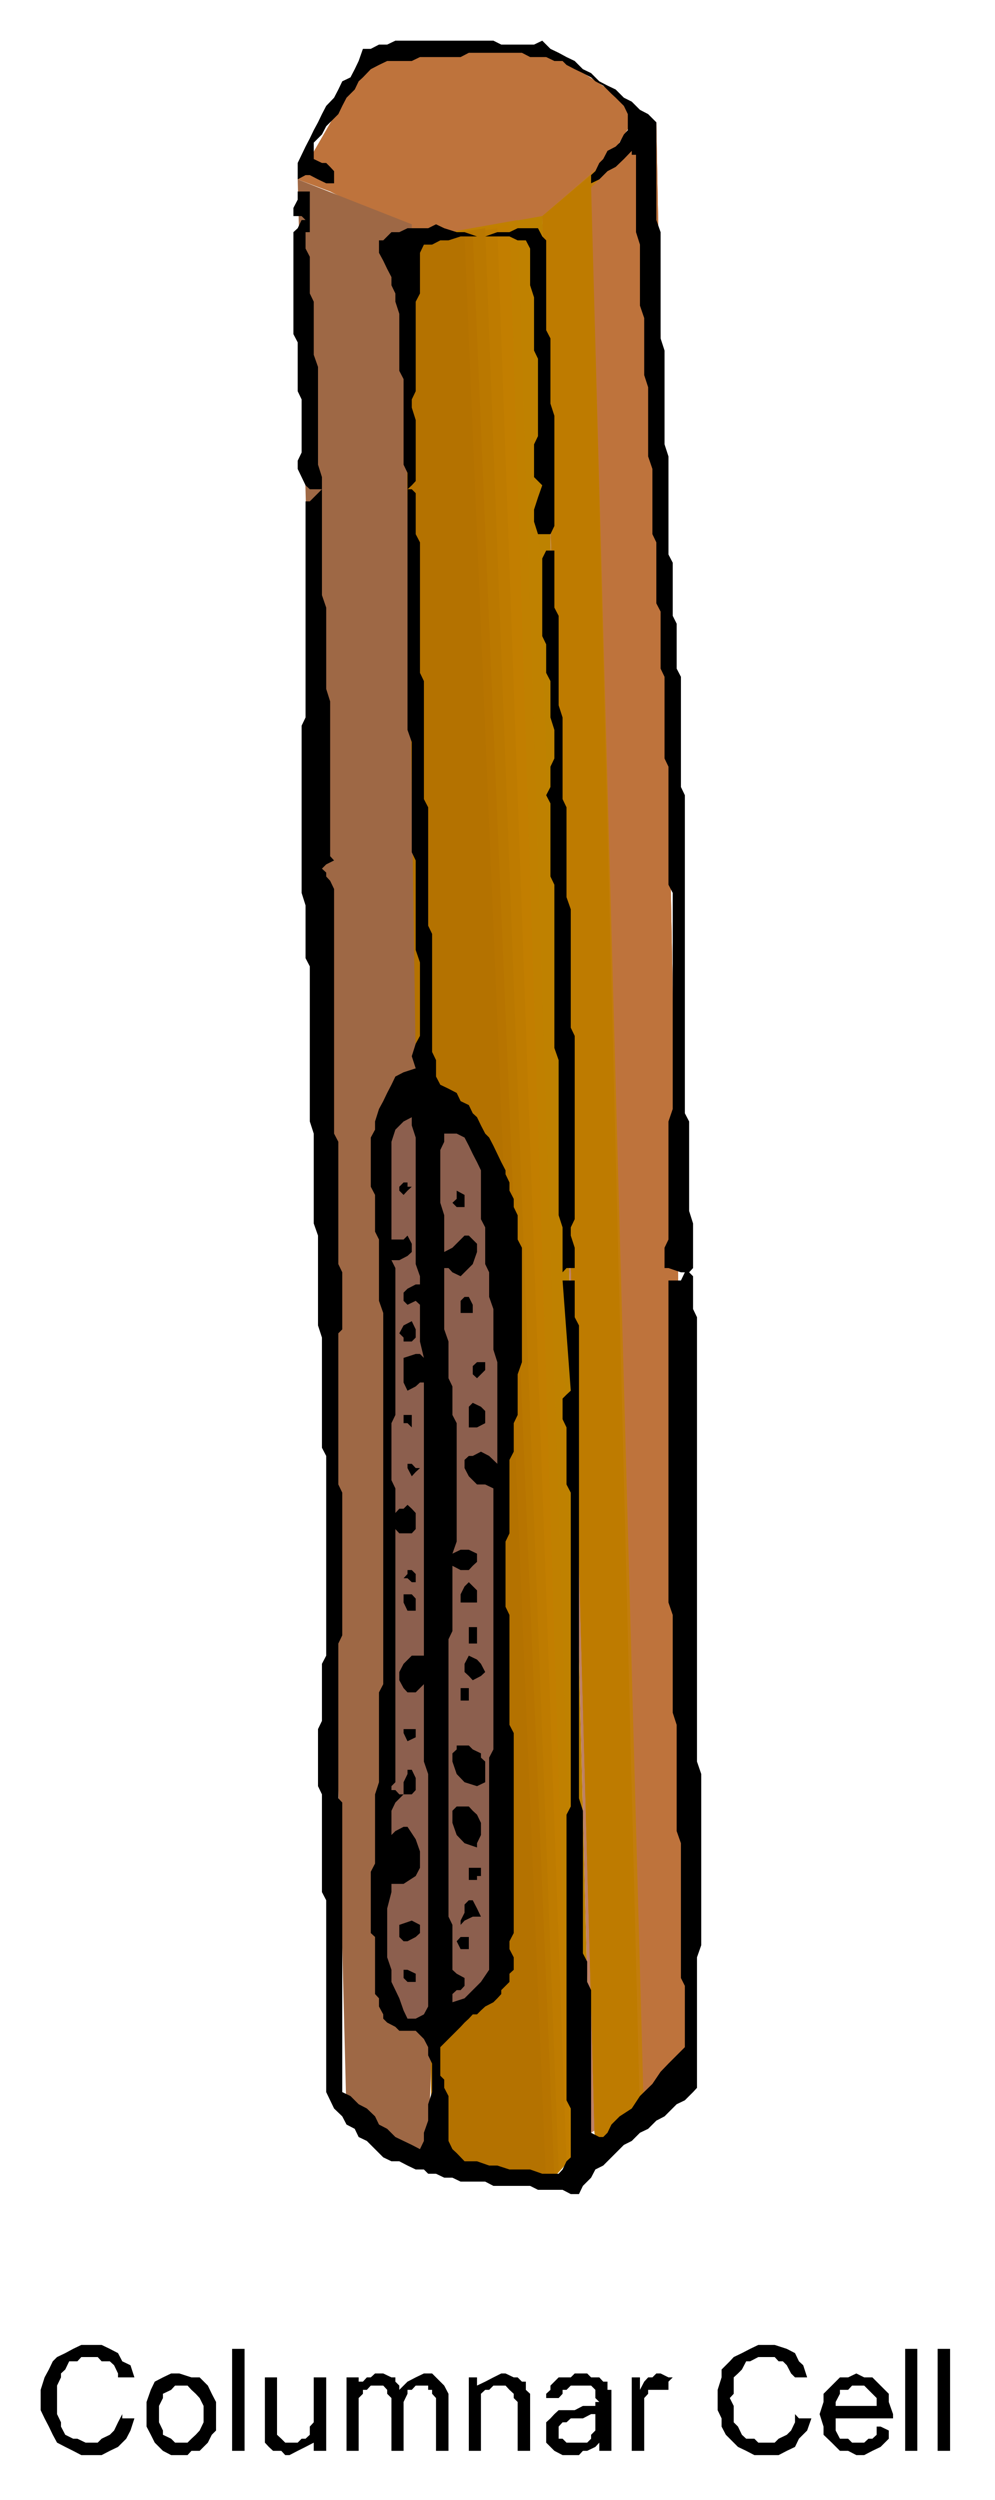 <svg xmlns="http://www.w3.org/2000/svg" fill-rule="evenodd" height="1231.842" preserveAspectRatio="none" stroke-linecap="round" viewBox="0 0 3035 7624" width="490.455"><style>.brush1{fill:#be733c}.pen1{stroke:none}.brush2{fill:#be8166}.brush8{fill:#be7b00}.brush17{fill:#000}</style><path class="pen1 brush1" d="M1131 161h38l25-12h472l286 186-149 237-211 136h-336l-249-124-99-37 223-386z"/><path class="pen1 brush2" d="m1803 6504 311-199-112-5932-348 286 149 5845z"/><path class="pen1 brush2" d="m1816 6591 298-286-112-5932-348 286 162 5932z"/><path class="pen1" style="fill:#bf8156" d="m1816 6591 273-261-124-5933-311 262 162 5932z"/><path class="pen1" style="fill:#c08046" d="m1816 6591 248-236-137-5933-273 237 162 5932z"/><path class="pen1" style="fill:#c18033" d="m1816 6591 223-211-136-5920-249 199 162 5932z"/><path class="pen1" style="fill:#c17e23" d="m1816 6591 186-186-137-5920-211 174 162 5932z"/><path class="pen1" style="fill:#c27d0c" d="m1816 6591 161-161-149-5921-174 150 162 5932z"/><path class="pen1 brush8" d="m1816 6591 136-137-149-5920-149 125 162 5932z"/><path class="pen1" style="fill:#9e6845" d="m908 547 348 137 12 2574 50 2948-12 360-249-112L908 547z"/><path class="pen1" style="fill:#bd8200" d="m1368 6591 298 75 137-162-149-5845-423 74 137 5858z"/><path class="pen1" style="fill:#bf8100" d="m1368 6591 298 75 125-137-174-5858-386 62 137 5858z"/><path class="pen1" style="fill:#c08000" d="m1368 6591 298 75 100-112-187-5883-348 62 137 5858z"/><path class="pen1" style="fill:#c27e00" d="m1368 6591 298 75 75-87-187-5895-323 49 137 5858z"/><path class="pen1 brush8" d="m1368 6591 298 75 62-75-211-5895-286 37 137 5858z"/><path class="pen1" style="fill:#ba7800" d="m1368 6591 298 75 38-50-224-5920-249 37 137 5858z"/><path class="pen1" style="fill:#b77400" d="m1368 6591 298 75 25-25-249-5933-211 25 137 5858z"/><path class="pen1" style="fill:#b47200" d="m1318 6591 348 75-249-5945-186 12 87 5858z"/><path class="pen1 brush1" d="m1965 6479 149-174-112-5932-199 199 162 5907z"/><path class="pen1 brush17" d="M2002 1790v50l13 25v174l12 25v249l12 25v360l13 25v659l-13 38v360l-12 25v62h12l38 13h12l-12 25h-38v982l13 38v298l12 37v324l13 37v411l12 24v187l-12 12-13 13-25 25-24 25-25 37-38 37-25 38-37 24-25 25-12 25-13 13h-12l-25-13v-435l-12-25v-62l-13-25v-435l-12-38V4042l-13-25v-112h-37l25 336-13 12-12 12v63l12 25v174l13 25v957l-13 25v871l13 25v149l-13 12-12 25-12 13h-50l-37-13h-63l-37-12h-25l-37-13h-38l-24-25-13-12-12-25v-137l-13-25v-25l-12-12v-87l12-12 13-13 12-12 13-13 12-12 12-13 13-12 12-13h13l12-12 13-12 25-13 12-12 12-13v-12l13-13 12-12v-25l13-12v-38l-13-25v-24l13-25v-610l-13-25v-335l-12-25v-199l12-25v-224l13-25v-87l12-25v-124l13-37v-349l-13-25v-74l-12-25v-25l-13-25v-25l-12-25v-12l-13-25-12-25-12-25-13-25-12-12-13-25-12-25-13-12-12-25-25-12-12-25-25-13-25-12-13-25v-50l-12-25v-360l-12-25v-361l-13-25v-360l-12-25v-398l-13-25v-125l-12-12h-13l13-12 12-13v-186l-12-38v-25l12-25V920l13-25V771l12-25h25l25-13h25l37-12h149l25 12h25l13 25v112l12 37v162l12 25v236l-12 25v100l12 12 13 13-13 37-12 37v37l12 38h38l12-25v-336l-12-37v-199l-13-25V733l-12-12-13-25h-62l-25 12h-37l-37 13h-25l-38-13h-24l-38-12-25-12-24 12h-63l-25 12h-24l-25 25h-13v38l13 24 12 25 13 25v25l12 25v25l12 37v174l13 25v261l12 25v784l13 37v336l12 25v273l13 38v224l-13 24-12 38 12 37-37 12-25 13-12 25-13 25-12 25-13 24-12 38v25l-13 24v150l13 25v112l12 24v187l13 37v1132l-13 25v274l-12 37v211l-13 25v187l13 12v174l12 13v25l13 24v13l12 12 25 13 12 12h50l25 25 13 25v25l12 25v87l-12 37v50l-13 37v25l-12 25-25-13-25-12-25-12-25-25-25-13-12-25-25-24-25-13-25-25-25-12v-883l-12-13v-472l12-25v-435l-12-25v-461l12-12v-174l-12-25v-373l-13-25v-746l-12-25-12-13v-12l-13-12 13-13 24-12-12-13v-472l-12-38v-248l-13-38v-360l-12-38v-298l-13-37V920l-12-25V783l-13-25v-50h13V584h-37v25l-13 25v25h25l12 12h-12l-12 25-13 12v311l13 25v149l12 25v162l-12 25v25l12 25 12 25 13 12h37l-25 25-12 12h-13v659l-12 25v510l12 38v161l13 25v473l12 37v274l13 37v274l12 37v336l13 25v609l-13 25v174l-12 25v174l12 25v298l13 25v585l12 25 12 25 25 24 13 25 25 13 12 25 25 12 12 12 25 25 13 13 25 12h24l25 13 25 12h25l13 13h24l25 12h25l25 12h75l25 13h112l24 12h75l25 13h25l12-25 25-25 13-25 24-12 25-25 13-13 25-25 24-12 25-25 25-12 25-25 25-13 12-12 25-25 25-12 25-25 12-13v-398l13-37v-522l-13-38V4017l-12-25v-100l-12-12 12-13v-136l-12-38v-273l-13-25v-970l-12-25v-336l-13-25v-137l-12-24v-162l-13-25v-299l-12-37v-286l-12-37V708l-13-37V373l-25-25-25-13-25-25-24-12-25-25-25-12-25-13-25-25-25-12-25-25-25-12-24-13-25-12-25-25-25 12h-100l-24-12h-299l-25 12h-25l-25 13h-24l-13 37-12 25-13 25-25 12-12 25-13 25-24 25-13 25-12 25-13 24-12 25-13 25-12 25-12 25v50l24-13h13l25 13 25 12h24v-37l-12-13-12-12h-13l-25-12v-50l25-25 13-25 12-12 25-25 12-25 13-25 25-25 12-25 13-12 24-25 25-13 25-12h75l25-12h124l25-13h162l25 13h49l25 12h25l12 12 25 13 25 12 25 13 13 12 24 13 25 25 13 12 25 25 12 25v49l-12 13-13 25-12 12-25 13-13 25-12 12-12 25-13 12v25l25-12 25-25 25-13 25-24 24-25v12h13v236l12 38v186l13 38v174l12 37v211l13 38v199l12 25v136z"/><path class="pen1 brush17" d="M1691 1679v174l13 25v273l12 37v249l12 25v274l13 37v361l12 25v559l-12 25v25l12 37v62h-25l-12 13v-137l-12-37v-473l-13-37v-498l-12-25v-223l-13-25 13-25v-62l12-25v-87l-12-38v-111l-13-25v-87l-12-25v-237l12-24h25z"/><path class="pen1" d="M1256 3407v25l12 37v386l13 37v25h-13l-25 13-12 12v25l12 12 25-12 13 12v112l12 50v13-13l-12-12h-13l-37 12v75l12 25 25-13 13-12h12v833h-37l-25 25-13 25v25l13 24 12 13h25l25-25v-25 261l13 38v709l-13 24-25 13h-25l-12-25-13-37-12-25-12-25v-37l-13-38v-149l13-50v-25h37l37-24 13-25v-50l-13-37-25-38h-12l-25 13-12 12v-74l12-25 25-25h-13l-12-13h-12v-12l12-12v-772l12 13h38l12-13v-49l-12-13-13-12-12 12h-13l-12 13v-75l-12-25v-174l12-25v-448l-12-24h24l25-13 13-12v-25l-13-25-12 12h-37v-298l12-37 25-25 25-13zm199 137 12 25v149l13 25v112l12 25v75l13 37v124l12 38v310l-25-24-25-13-25 13h-12l-13 12v25l13 25 25 25h25l25 12v796l-13 25v647l-25 37-25 25-25 25-37 12v-25l13-12h12l12-13v-24l-24-13-13-12v-137l-12-25v-846l12-25v-199l25 13h25l12-13 13-12v-25l-25-12h-25l-25 12 13-37v-361l-13-25v-87l-12-25v-112l-13-37v-187h13l12 13 25 12 12-12 25-25 13-37v-25l-13-13-12-12h-13l-12 12-25 25-25 13v-112l-12-38v-161l12-25v-25h38l24 12 13 25 12 25 13 25z" style="fill:#8c5f4e"/><path class="pen1 brush17" d="m1256 3619-13 12-12 13-13-13v-12l13-13h12v13h13zm161 62h-24l-13-13 13-12v-25l24 13v37zm25 298v25h-37v-37l12-12h13l12 24zm-174 75v25l-12 12h-25v-12l-13-13 13-24 25-13 12 25zm212 100v24l-13 13-12 12-13-12v-25l13-12h25zm0 149v37l-25 13h-25v-63l12-12 25 12 13 13zm-224 50-13-13h-12v-25h25v38zm25 124-13 12-12 13v12-12l-13-25v-13h13l12 13h13zm-13 323v25h-12l-13-12h-12l12-13v-12h13l12 12zm187 50v37h-50v-25l12-24 13-13 25 25zm-187 25v37h-25l-12-25v-25h25l12 13zm187 99v38h-25v-50h25v12zm25 125-13 12-25 13-12-13-13-12v-25l13-25 25 12 12 13 13 25zm-50 49v38h-25v-38h25zm-162 125v25l-25 12-12-25v-12h37zm212 99v63l-25 12-38-12-24-25-13-38v-25l13-12v-12h37l12 12 25 12v13l13 12zm-212 50v37l-12 13h-25v-37l12-25v-13h13l12 25zm199 149v25l-12 25v13l-38-13-24-25-13-37v-37l13-13h37l12 13 13 12 12 25v12zm0 125v25h-12v12h-25v-37h37zm-12 124 12 25h-25l-25 12-12 13v-13l12-24v-25l13-13h12l13 25zm-174 50v25l-13 12-25 13h-12l-13-13v-37l38-13 25 13zm149 74h-25l-12-24 12-13h25v37zm-162 88v12h-25l-12-12v-25h12l25 12v13zM373 7362v13h37l-12 37-13 25-25 25-25 12-25 13h-62l-25-13-24-12-25-13-13-24-12-25-13-25-12-25v-62l12-38 13-24 12-25 13-13 25-12 24-13 25-12h62l25 12 25 13 13 25 25 12 12 37h-50v-12l-12-25-13-12h-25l-12-13h-50l-12 13h-25l-12 25-13 12v12l-12 25v87l12 25v13l13 25 24 12h13l25 12h37l12-12 25-12 13-13 12-25 13-25zm124-62 25-12 12-13h38l12 13 13 12 12 13 12 24v50l-12 25-12 13-13 12-12 12h-38l-12-12-25-12v-13l-12-25v-50l12-24v-13zm-25 149 25 25 25 13h50l12-13h25l12-12 13-13 12-24 13-13v-87l-13-25-12-25-25-25h-25l-37-12h-25l-25 12-25 13-12 25-13 37v75l13 25 12 24zm274 25h-38v-311h38v311zm249 0h-38v-25l-25 13-24 12-25 13h-13l-12-13h-25l-13-12-12-13v-199h37v175l13 12 12 12h38l12-12h12l13-12v-25l12-13v-137h38v224zm99 0h-37v-224h37v25-12h13l12-13h12l13-12h25l25 12h12v13l12 12v13l25-25 25-13 25-12h25l12 12 13 13 12 12 13 25v174h-38v-161l-12-13v-12h-12v-13h-38l-12 13h-13v12l-12 25v149h-37v-161l-13-13v-12l-12-13h-38l-12 13h-12v12l-13 13v161zm373 0h-37v-224h25v25l25-12 25-13 24-12h13l25 12h12l13 13h12v25l13 12v174h-38v-149l-12-12v-13l-13-12-12-13h-37l-13 13h-12l-13 12v174zm349-62-13 13v12l-12 12h-63l-12-12h-12v-37l12-13h12l13-12h37l25-13h13v50zm12 62h50-13v-186h-12v-25h-13l-12-13h-25l-12-12h-38l-12 12h-37l-13 13-12 12v13l-13 12v13h38l12-13v-12h12l13-13h62l13 13v25l12 12h-12v12h-38l-25 13h-49l-13 12-12 13-13 12v62l13 13 12 12 25 13h50l12-13h13l25-12 12-13v25zm137 0h-38v-224h25v38l13-25 12-13h13l12-12h13l24 12h13l-13 13v25h-62v12l-12 13v161zm460-112 12 13h38l-13 37-25 25-12 25-25 12-25 13h-74l-25-13-25-12-13-13-24-24-13-25v-25l-12-25v-62l12-38v-24l25-25 12-13 25-12 25-13 25-12h50l37 12 25 13 12 25 13 12 12 37h-37l-12-12-13-25-12-12h-13l-12-13h-50l-25 13h-12l-13 25-12 12-13 12v50l-12 13 12 24v50l13 13 12 25 13 12h25l12 12h50l12-12 25-12 13-13 12-25v-25zm137-74h25l12-13h37l13 13 12 12 13 13v24h-125v-12l13-25v-12zm87 149-13 12h-37l-12-12h-25l-13-25v-37h175v-13l-13-37v-25l-25-25-25-25h-25l-24-12-25 12h-25l-25 25-25 25v25l-12 37 12 38v25l25 24 25 25h25l25 13h24l25-13 25-12 13-13 12-12v-25l-25-12h-12v25l-13 12h-12zm149 37h-37v-311h37v311zm100 0h-38v-311h38v311z"/></svg>
